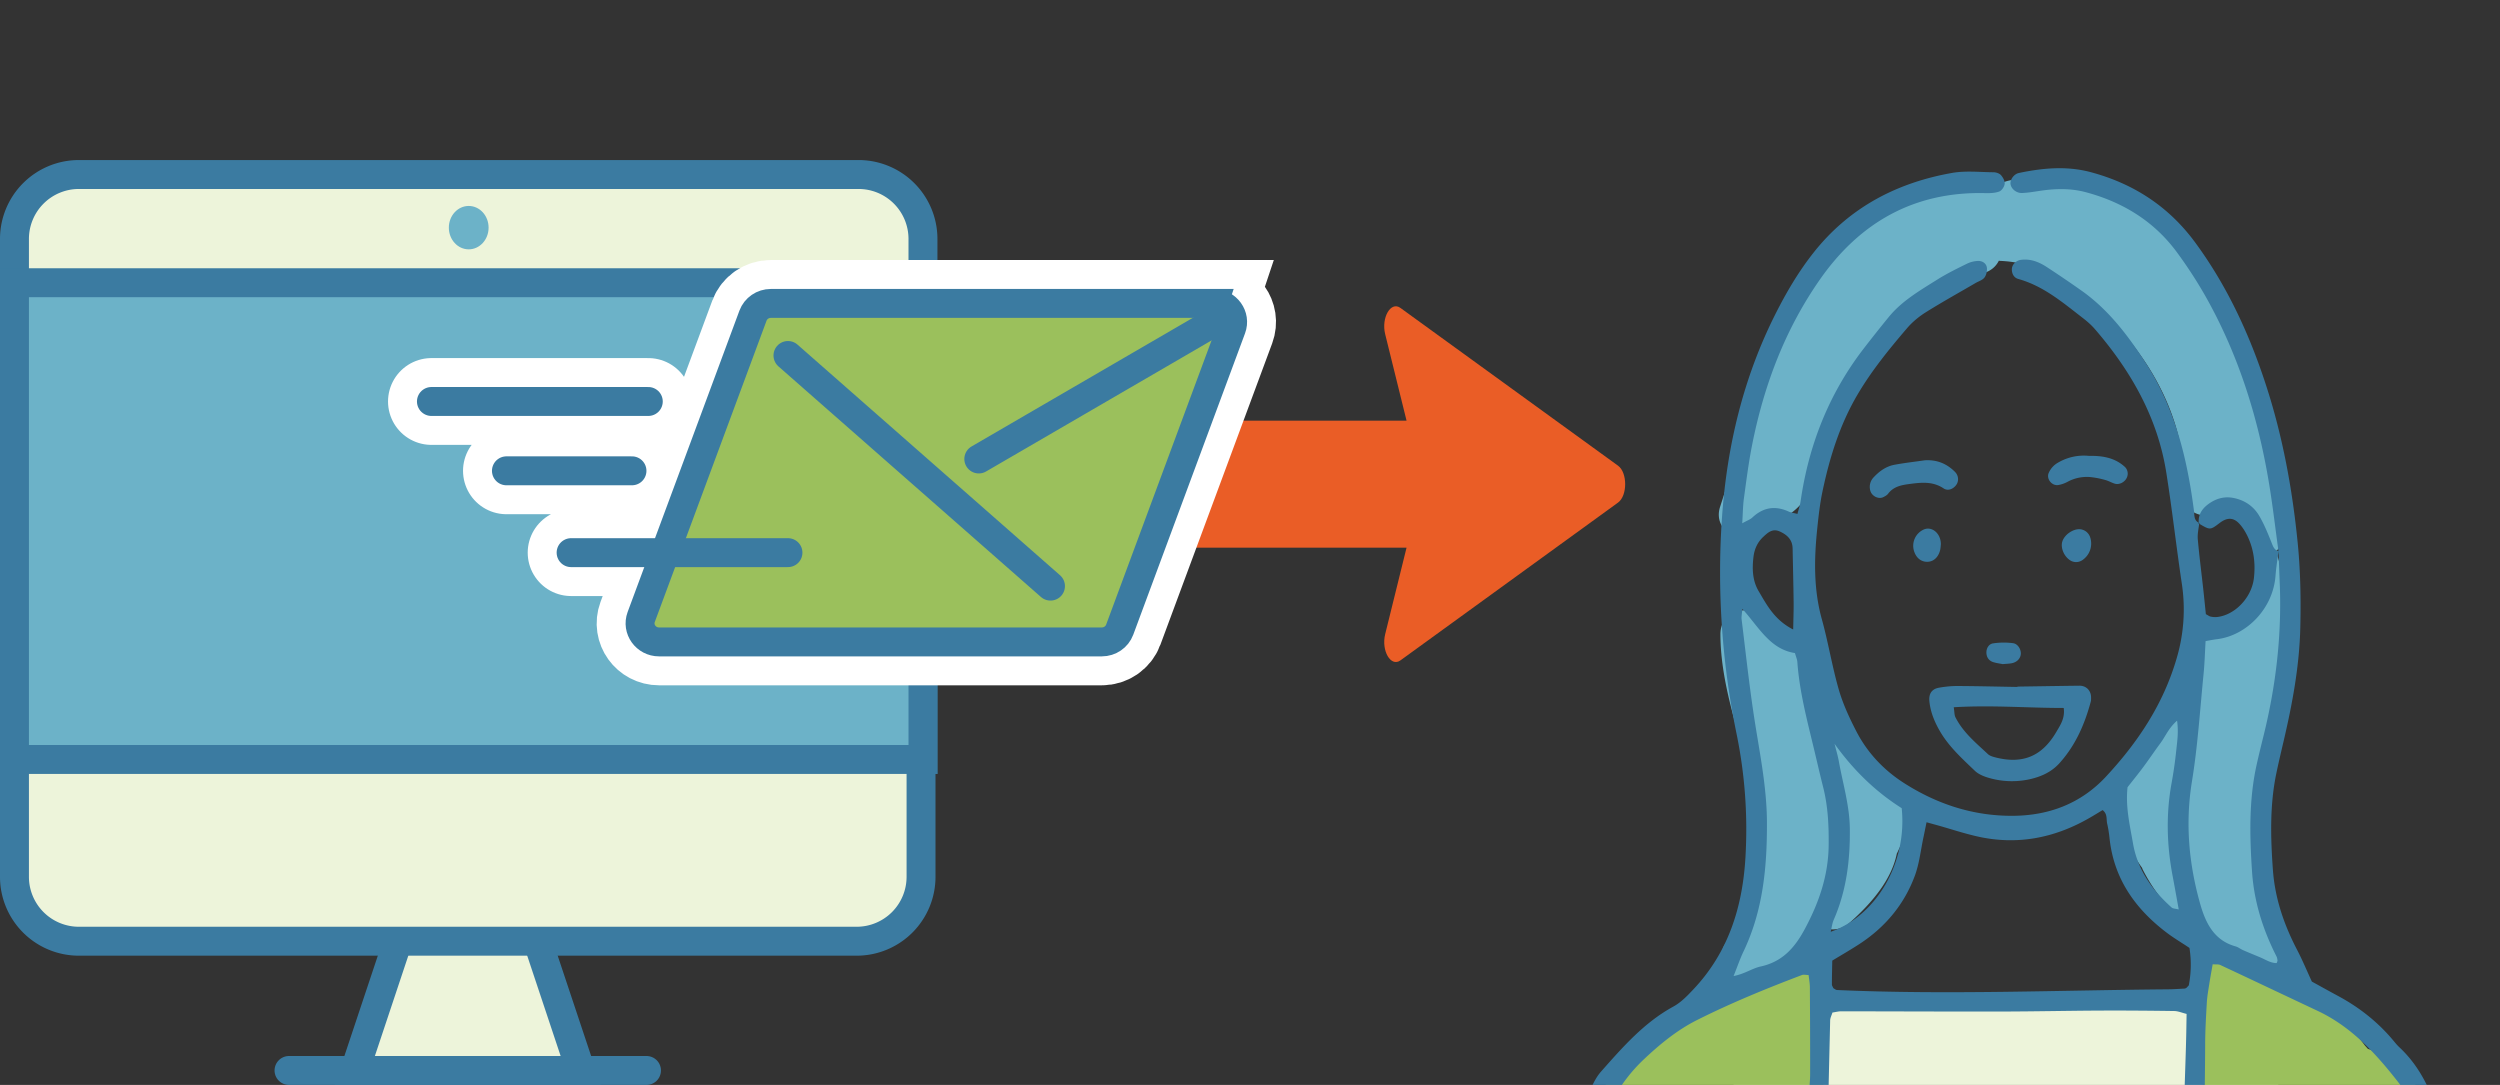 <svg xmlns="http://www.w3.org/2000/svg" id="_レイヤー_2" viewBox="0 0 172.823 75"><rect x="0" y="0" width="172.823" height="75" fill="#333333" stroke="none"/><defs><clipPath id="clippath"><path d="M106.823 0h66v75h-66z" style="fill:none"/></clipPath><style>.list-2{fill:none}.list-6{fill:#edf4da}.list-7{fill:#9bc05c}.list-9{fill:#6cb2c8}.list-11{fill:#ded}.list-11,.list-6{stroke:#3b7ba1;stroke-miterlimit:10;stroke-width:2px}.list-11,.list-2{stroke-linecap:round}.list-2{stroke:#fff;stroke-width:6px}.list-12{fill:#3b7ba1}.list-12,.list-13{fill-rule:evenodd}</style></defs><g id="_レイヤー_1-2"><path d="M79.704 37.858h17.53l-1.477 5.98c-.282 1.144.388 2.297 1.054 1.814l15.044-10.91c.656-.476.656-2.073 0-2.548L96.81 21.286c-.666-.483-1.336.671-1.054 1.814l1.478 5.98H79.704v8.778Z" style="fill:#ea5d26"/><path d="M35.835 61.071h-6.999L24.528 74h15.616l-4.309-12.929zM5.451 12.064h53.902a4.454 4.454 0 0 1 4.451 4.452v35.986H1V16.516a4.454 4.454 0 0 1 4.451-4.452Z" class="list-6"/><path d="M1 19.545h62.804v32.957H1z" style="stroke:#3b7ba1;stroke-miterlimit:10;stroke-width:2px;fill:#6cb2c8"/><ellipse cx="32.402" cy="15.737" class="list-9" rx="1.374" ry="1.5"/><path d="M1 52.502h62.671v8.113a4.453 4.453 0 0 1-4.451 4.451H5.45A4.453 4.453 0 0 1 1 60.616v-8.114Z" class="list-6"/><path d="M19.979 74h24.713" class="list-11"/><path d="M83.895 20.975H53.289c-.553 0-1.047.339-1.236.847l-7.727 20.832c-.31.837.325 1.721 1.236 1.721h30.606c.553 0 1.047-.338 1.236-.846l7.727-20.833c.31-.837-.325-1.72-1.236-1.72ZM54.471 24.575l18.148 15.943M84.596 21.887l-16.933 9.842M44.816 27.754H29.824M35.009 32.547h8.679M39.48 38.204h14.991" class="list-2"/><path d="M83.895 20.975H53.289c-.553 0-1.047.339-1.236.847l-7.727 20.832c-.31.837.325 1.721 1.236 1.721h30.606c.553 0 1.047-.338 1.236-.846l7.727-20.833c.31-.837-.325-1.72-1.236-1.72Z" style="stroke:#3b7ba1;stroke-miterlimit:10;stroke-width:2px;fill:#9bc05c"/><path d="m54.471 24.575 18.148 15.943M84.596 21.887l-16.933 9.842M44.816 27.754H29.824M35.009 32.547h8.679M39.48 38.204h14.991" class="list-11"/><g style="clip-path:url(#clippath)"><path d="M119.842 69.441h37.651v25.656h-37.651z" style="fill:#edf4da"/><path d="M125.56 93.612c.621-2.832.658-5.814.702-8.7.084-5.633-.4-11.26-.326-16.888a1.759 1.759 0 0 0-1.71-1.773c-1.446-.026-1.92.531-2.89 1.537-.586.606-1.24 1.134-1.919 1.627-3.198-.896-8.685 4.831-9.234 7.284a1.73 1.73 0 0 0 .153 1.23c-2.433 5.25-1.26 11.48-2.063 17.192l17.29.07c-.024-.525-.11-1.092-.003-1.579ZM168.747 89.105c.3-2.091.252-4.23-.101-6.315.833-3.951-.902-8.63-4.733-10.205a1.96 1.96 0 0 0-.22-.075c-.067-.072-.129-.148-.197-.219-1.902-2.58-4.47-4.509-7.886-5.056-.286-.443-.777-.688-1.29-.738-.129-.065-.256-.13-.392-.187-.875-.371-1.918.346-2.162 1.18-.22.75.07 1.394.602 1.822l-.452 25.985 17.27.07a95.841 95.841 0 0 0-.44-6.262Z" class="list-7"/><path d="M158.018 34.536a4.15 4.15 0 0 0-.218-.71c-2.215-7.297-6.43-23.185-16.053-20.961-1.52-.583-2.95-.691-3.945.149-.368-.518-.982-.813-1.73-.533-.678.252-1.392.497-2.105.765-9.286.771-12.525 14.077-15.052 21.768-.638 1.94 2.09 2.997 3.157 1.398.076-.114.151-.23.226-.35a1.91 1.91 0 0 0 .783-.169c2.358-1.07 2.63-3.63 3.74-5.673.362-.666.235-1.417-.155-1.955 2.318-4.285 5.636-7.97 10.451-9.383.526-.154.87-.473 1.061-.858.039.004.076.01.116.012 3.743.156 6.793 2.88 9.026 5.661 2.259 2.813 3.915 6.59 3.576 10.248-.152 1.649 1.883 2.156 2.949 1.284.339-.277.621-.288.752.015.016.053.025.109.05.16 2.674 5.707 3.822 1.34 3.37-.868Z" class="list-9"/><path d="M157.696 65.274c-4.454-5.937 2.275-17.748-.203-26.67-.513-1.846-.816 3.2-3.205 4.001-.399.134-.209.81-.345 1.2-1.037-.297-2.24.202-2.085 1.546.223 1.925-.761 2.98-2.046 4.273-1.426 1.435-2.678 2.917-3.092 4.955-.424 2.09.234 3.859 1.358 5.412.016.04.027.08.047.12 1.515 2.974 4.012 4.969 7.012 6.326 1.844.834 3.771.453 2.559-1.163ZM131.86 56.448c-.183-.724-.253-1.334-.812-2.106-1.28-1.764-3.563-2.944-4.438-4.974-.845-1.959-1.732-3.812-3.32-5.285a1.926 1.926 0 0 0-.907-.493c-.315-1.929-3.456-1.883-3.452.255.008 3.702 1.482 7.348 2.358 10.9.64 2.594.7 7.215-1.029 9.544-.557.443-.203.159-.723.647-1.444 1.356.347 3.774 2.061 2.774 1-.583 1.778-1.255 2.376-1.996.676-.54 1.359-1.063 2.035-1.591.587.217 1.278.174 1.811-.296 1.663-1.465 2.951-3.068 3.306-4.822l.03-.064.039-.056-.01-.004c.065-.136.132-.27.192-.41.289-.664.888-1.635.483-2.023Z" class="list-9"/><path d="M169.861 86.817c.007-3.166-.325-6.282-1.188-9.345-.543-1.926-1.319-3.68-2.8-5.069-.175-.162-.323-.352-.477-.534-1.062-1.257-2.335-2.249-3.78-3.026-.627-.338-1.25-.685-1.799-.987-.363-.786-.656-1.493-1.008-2.169-.914-1.753-1.544-3.57-1.687-5.573-.16-2.25-.219-4.48.248-6.697.157-.748.334-1.492.507-2.236.598-2.563 1.078-5.143 1.14-7.786.047-1.96.015-3.915-.18-5.87-.368-3.722-1.04-7.38-2.201-10.935-1.147-3.515-2.687-6.843-4.892-9.837-1.83-2.486-4.26-4.063-7.222-4.854-1.66-.442-3.312-.286-4.96.06-.336.07-.598.445-.58.728.024.344.391.673.808.655.427-.018.852-.093 1.275-.156 1.049-.154 2.095-.175 3.125.101 2.572.69 4.737 2.017 6.322 4.186a30.713 30.713 0 0 1 1.948 3c2.281 4.039 3.647 8.399 4.399 12.959.256 1.55.436 3.112.65 4.668l.002.001-.001.012.09 2.281c.14 3.558-.274 7.055-1.131 10.505-.162.649-.32 1.298-.466 1.95-.545 2.45-.486 4.92-.321 7.406.14 2.093.755 4.022 1.695 5.87.041.082.053.181.065.274.006.04-.025.085-.057.178-.421.004-.77-.243-1.146-.399-.395-.165-.793-.326-1.186-.498-.174-.077-.33-.208-.51-.258-1.488-.409-2.073-1.63-2.44-2.918-.79-2.78-1.047-5.597-.573-8.497.4-2.445.554-4.93.8-7.399.075-.752.095-1.51.141-2.29.326-.056.555-.104.786-.131 2.04-.248 3.88-2.107 4.047-4.382.042-.566.136-1.127.206-1.692V38.1c-.25-.07-.345-.247-.44-.487-.259-.657-.525-1.32-.877-1.929-.392-.68-1.014-1.11-1.804-1.263-.592-.115-1.13.024-1.62.35-.485.325-.818.746-.773 1.368l.036.019-.005.044c.756.452.765.446 1.42-.051.517-.393.954-.391 1.368.066.22.241.401.534.545.83.45.926.569 1.92.449 2.93-.162 1.364-1.339 2.565-2.577 2.68a1.43 1.43 0 0 1-.424-.035c-.087-.02-.165-.084-.318-.166-.059-.562-.118-1.171-.186-1.78-.125-1.135-.273-2.27-.373-3.407-.03-.35.055-.71.096-1.067l-.028-.017-.003-.046c-.347-.181-.291-.54-.331-.847-.47-3.633-1.328-7.128-3.364-10.256-1.234-1.897-2.583-3.67-4.458-4.98a78.968 78.968 0 0 0-2.37-1.608c-.526-.34-1.102-.571-1.755-.487-.352.045-.637.328-.64.657-.002.318.15.585.445.667 1.75.487 3.093 1.644 4.485 2.717.301.232.59.491.837.78 2.472 2.873 4.304 6.08 4.907 9.876.405 2.545.69 5.109 1.071 7.658a11.867 11.867 0 0 1-.36 5.218c-.926 3.169-2.684 5.792-4.881 8.155-1.715 1.845-3.91 2.687-6.412 2.707-2.752.022-5.27-.804-7.567-2.278-1.385-.89-2.507-2.078-3.268-3.547-.48-.928-.93-1.895-1.22-2.896-.462-1.602-.727-3.261-1.173-4.87-.575-2.072-.535-4.157-.318-6.258.088-.855.183-1.714.359-2.554.492-2.345 1.193-4.617 2.42-6.705.974-1.657 2.179-3.136 3.42-4.588.366-.43.822-.81 1.301-1.11 1.13-.708 2.298-1.356 3.45-2.028.206-.12.465-.194.603-.366.13-.163.191-.43.18-.646-.02-.33-.298-.511-.592-.512a1.895 1.895 0 0 0-.815.204c-.685.336-1.373.675-2.018 1.08-1.21.761-2.462 1.479-3.383 2.616a97.167 97.167 0 0 0-1.78 2.246c-2.371 3.109-3.743 6.63-4.298 10.487-.039.266-.13.525-.215.856-.261-.069-.447-.09-.609-.164-.928-.424-1.754-.294-2.503.407-.155.145-.375.22-.705.405.044-.687.045-1.21.116-1.724.168-1.23.324-2.466.565-3.683.815-4.122 2.279-8 4.694-11.453 2.754-3.937 6.504-6.078 11.402-5.965.329.007.68.002.982-.107.177-.064.363-.337.384-.533.022-.195-.118-.448-.262-.608-.111-.122-.338-.192-.514-.194-.953-.008-1.93-.118-2.856.045-3.84.679-7.118 2.397-9.579 5.509-1.041 1.317-1.888 2.756-2.641 4.253-2.224 4.418-3.347 9.128-3.69 14.043a55.208 55.208 0 0 0 1.008 14.973c.58 2.828.782 5.676.613 8.546-.202 3.427-1.18 6.563-3.608 9.126-.429.452-.834.884-1.396 1.192-2.005 1.099-3.489 2.798-4.976 4.48-.31.35-.538.795-.723 1.23-.803 1.895-1.455 3.841-1.785 5.88-.336 2.073-.521 4.16-.626 6.262-.128 2.56-.333 5.114-.533 7.669l1.745.007c.173-2.993.319-5.988.493-8.98.148-2.53.472-5.021 1.185-7.477.618-2.13 1.61-3.94 3.228-5.461 1.124-1.056 2.291-2.01 3.672-2.702 2.349-1.177 4.775-2.17 7.228-3.1.12-.046.275-.002.464.001.03.287.084.565.086.842.013 2.008.022 4.015.018 6.023-.001.477-.066.953-.086 1.43-.057 1.336-.2 2.677-.137 4.008.164 3.538.044 7.072-.017 10.607-.008.43-.056.858-.074 1.287-.05 1.196-.1 2.39-.145 3.586l1.49.006c.057-1.528.116-3.056.13-4.585.03-3.249-.02-6.498.015-9.747.036-3.44.13-6.88.208-10.32.004-.178.101-.354.159-.545.222-.033.407-.085.591-.085 3.722.003 7.443.022 11.164.015 2.242-.004 4.484-.055 6.727-.066 1.716-.008 3.433.006 5.149.031.263.004.523.12.85.199l-.023 1.345c-.052 2.58-.21 5.164-.134 7.74.124 4.255.099 8.507.038 12.76-.016 1.12.018 2.239.056 3.359l1.495.006c-.001-.354-.004-.707-.008-1.06-.016-1.48-.07-2.96-.074-4.44-.009-2.39.12-4.785-.009-7.167-.186-3.49-.07-6.976-.057-10.464.004-.955.06-1.91.115-2.865.025-.428.102-.853.169-1.278.07-.454.155-.905.235-1.367.243.018.4-.01.518.045 2.245 1.05 4.483 2.115 6.727 3.17 2.364 1.11 4.06 2.98 5.624 4.989.318.408.578.89.746 1.38.65 1.898 1.205 3.828 1.418 5.834.247 2.329.294 4.669.307 7.01.012 2.092.016 4.184.02 6.276l1.52.007c.008-2.851.015-5.702.02-8.553Zm-22.786-32.396c.344-.44.733-.916 1.1-1.41.398-.534.766-1.09 1.164-1.624.354-.474.575-1.058 1.16-1.569.116.829 0 1.478-.063 2.12a29.014 29.014 0 0 1-.328 2.26c-.38 2.137-.317 4.263.09 6.388.14.739.27 1.48.416 2.284-.232-.06-.4-.053-.49-.134-1.34-1.202-2.356-2.601-2.671-4.429-.218-1.264-.525-2.518-.378-3.886Zm-25.858-15.928c.066-.544.28-1.013.68-1.384.315-.294.637-.593 1.133-.37.516.232.88.569.892 1.176.025 1.238.055 2.475.07 3.712.007.563-.016 1.125-.03 1.89-1.287-.655-1.816-1.682-2.391-2.656-.431-.731-.452-1.545-.354-2.368Zm3.525 25.77c-.7 1.296-1.56 2.23-3.031 2.55-.58.126-1.092.51-1.869.66.269-.672.446-1.198.684-1.696 1.353-2.83 1.633-5.838 1.621-8.929-.01-2.552-.55-5.016-.923-7.514-.323-2.17-.561-4.352-.829-6.53-.02-.163.022-.333.051-.718 1.166 1.305 1.92 2.794 3.638 3.06.072.262.152.437.165.616.147 2.059.679 4.044 1.156 6.038.21.881.413 1.764.634 2.642.329 1.308.388 2.633.375 3.978-.02 2.112-.676 4-1.672 5.844Zm1.814.15c.077-.317.102-.587.206-.823.88-2.009 1.139-4.114 1.116-6.291-.016-1.598-.478-3.104-.757-4.649-.074-.414-.199-.82-.3-1.23 1.318 1.836 2.847 3.316 4.641 4.448.4 3.832-1.804 7.463-4.906 8.544Zm24.753 3.705c-.098.102-.126.143-.165.17a.268.268 0 0 1-.129.052c-.379.02-.759.048-1.138.051-7.629.063-15.257.387-22.886.048-.085-.004-.167-.08-.25-.124-.036-.087-.102-.174-.102-.26-.001-.52.013-1.04.024-1.648.609-.371 1.268-.748 1.903-1.164 1.767-1.159 3.072-2.722 3.805-4.702.311-.84.404-1.761.594-2.646.068-.317.13-.636.216-1.052.328.091.59.162.85.235.87.247 1.732.532 2.612.734 2.786.642 5.394.13 7.846-1.294.283-.164.563-.337.863-.516.351.268.246.632.314.928.074.325.127.657.162.99.289 2.8 1.76 4.888 3.938 6.543.491.374 1.026.69 1.59 1.066a7.524 7.524 0 0 1-.047 2.589Z" class="list-12"/><path d="m152.027 36.202.005-.044c-.013-.006-.024-.013-.036-.02.001.016.001.032.003.047l.028.017ZM157.51 38.113l.001-.012h-.002V38.114Z" class="list-13"/><path d="M139.468 47.464c1.426-.02 2.852-.045 4.279-.062.472-.006.808.34.807.811 0 .096.005.195-.019.285-.425 1.587-1.072 3.064-2.194 4.29-.498.544-1.148.858-1.847 1.037a5.698 5.698 0 0 1-2.971-.04c-.358-.1-.748-.255-1.008-.505-.858-.824-1.75-1.627-2.37-2.666-.393-.662-.692-1.363-.768-2.137-.052-.525.17-.849.664-.936.42-.075.852-.12 1.278-.118 1.382.007 2.765.042 4.147.066 0-.008 0-.016.002-.025Zm-4.407 1.426c.053.337.039.536.115.689.524 1.045 1.416 1.774 2.246 2.551.13.121.333.18.514.227 1.893.484 3.233-.072 4.22-1.766.276-.473.607-.945.507-1.65-2.501.001-4.96-.208-7.602-.05ZM133.07 31.819c.823-.048 1.502.228 2.072.797.256.255.286.64.09.908-.204.282-.572.44-.87.24-.74-.496-1.523-.416-2.33-.31-.574.075-1.125.17-1.508.676-.08.107-.217.18-.341.24-.334.162-.8-.084-.892-.456a.949.949 0 0 1 .237-.921c.396-.425.863-.758 1.44-.865.696-.129 1.4-.208 2.102-.31ZM144.414 31.515c.92-.018 1.752.124 2.433.722a.65.65 0 0 1 .18.779c-.132.306-.508.51-.817.424-.225-.063-.433-.193-.659-.254a6.049 6.049 0 0 0-.963-.197 2.798 2.798 0 0 0-1.65.312 2.073 2.073 0 0 1-.658.23c-.44.066-.837-.433-.652-.843a1.51 1.51 0 0 1 .523-.633 3.524 3.524 0 0 1 2.263-.54ZM143.73 36.582a.811.811 0 0 1 .751.53 1.38 1.38 0 0 1-.527 1.608.764.764 0 0 1-.915-.035c-.384-.288-.594-.834-.476-1.237.132-.453.682-.861 1.167-.866ZM134.17 37.623c-.01.088-.013.23-.042.368-.107.492-.424.81-.829.842-.483.039-.862-.267-1.004-.81a1.233 1.233 0 0 1 .674-1.41c.565-.263 1.2.242 1.202 1.01ZM138.444 45.91c-.203-.041-.44-.069-.662-.141-.3-.098-.456-.34-.463-.647-.008-.316.173-.601.455-.645a5.008 5.008 0 0 1 1.388-.014c.334.042.56.44.536.747-.027.324-.28.58-.656.644-.186.031-.376.036-.598.056Z" class="list-12"/></g></g></svg>